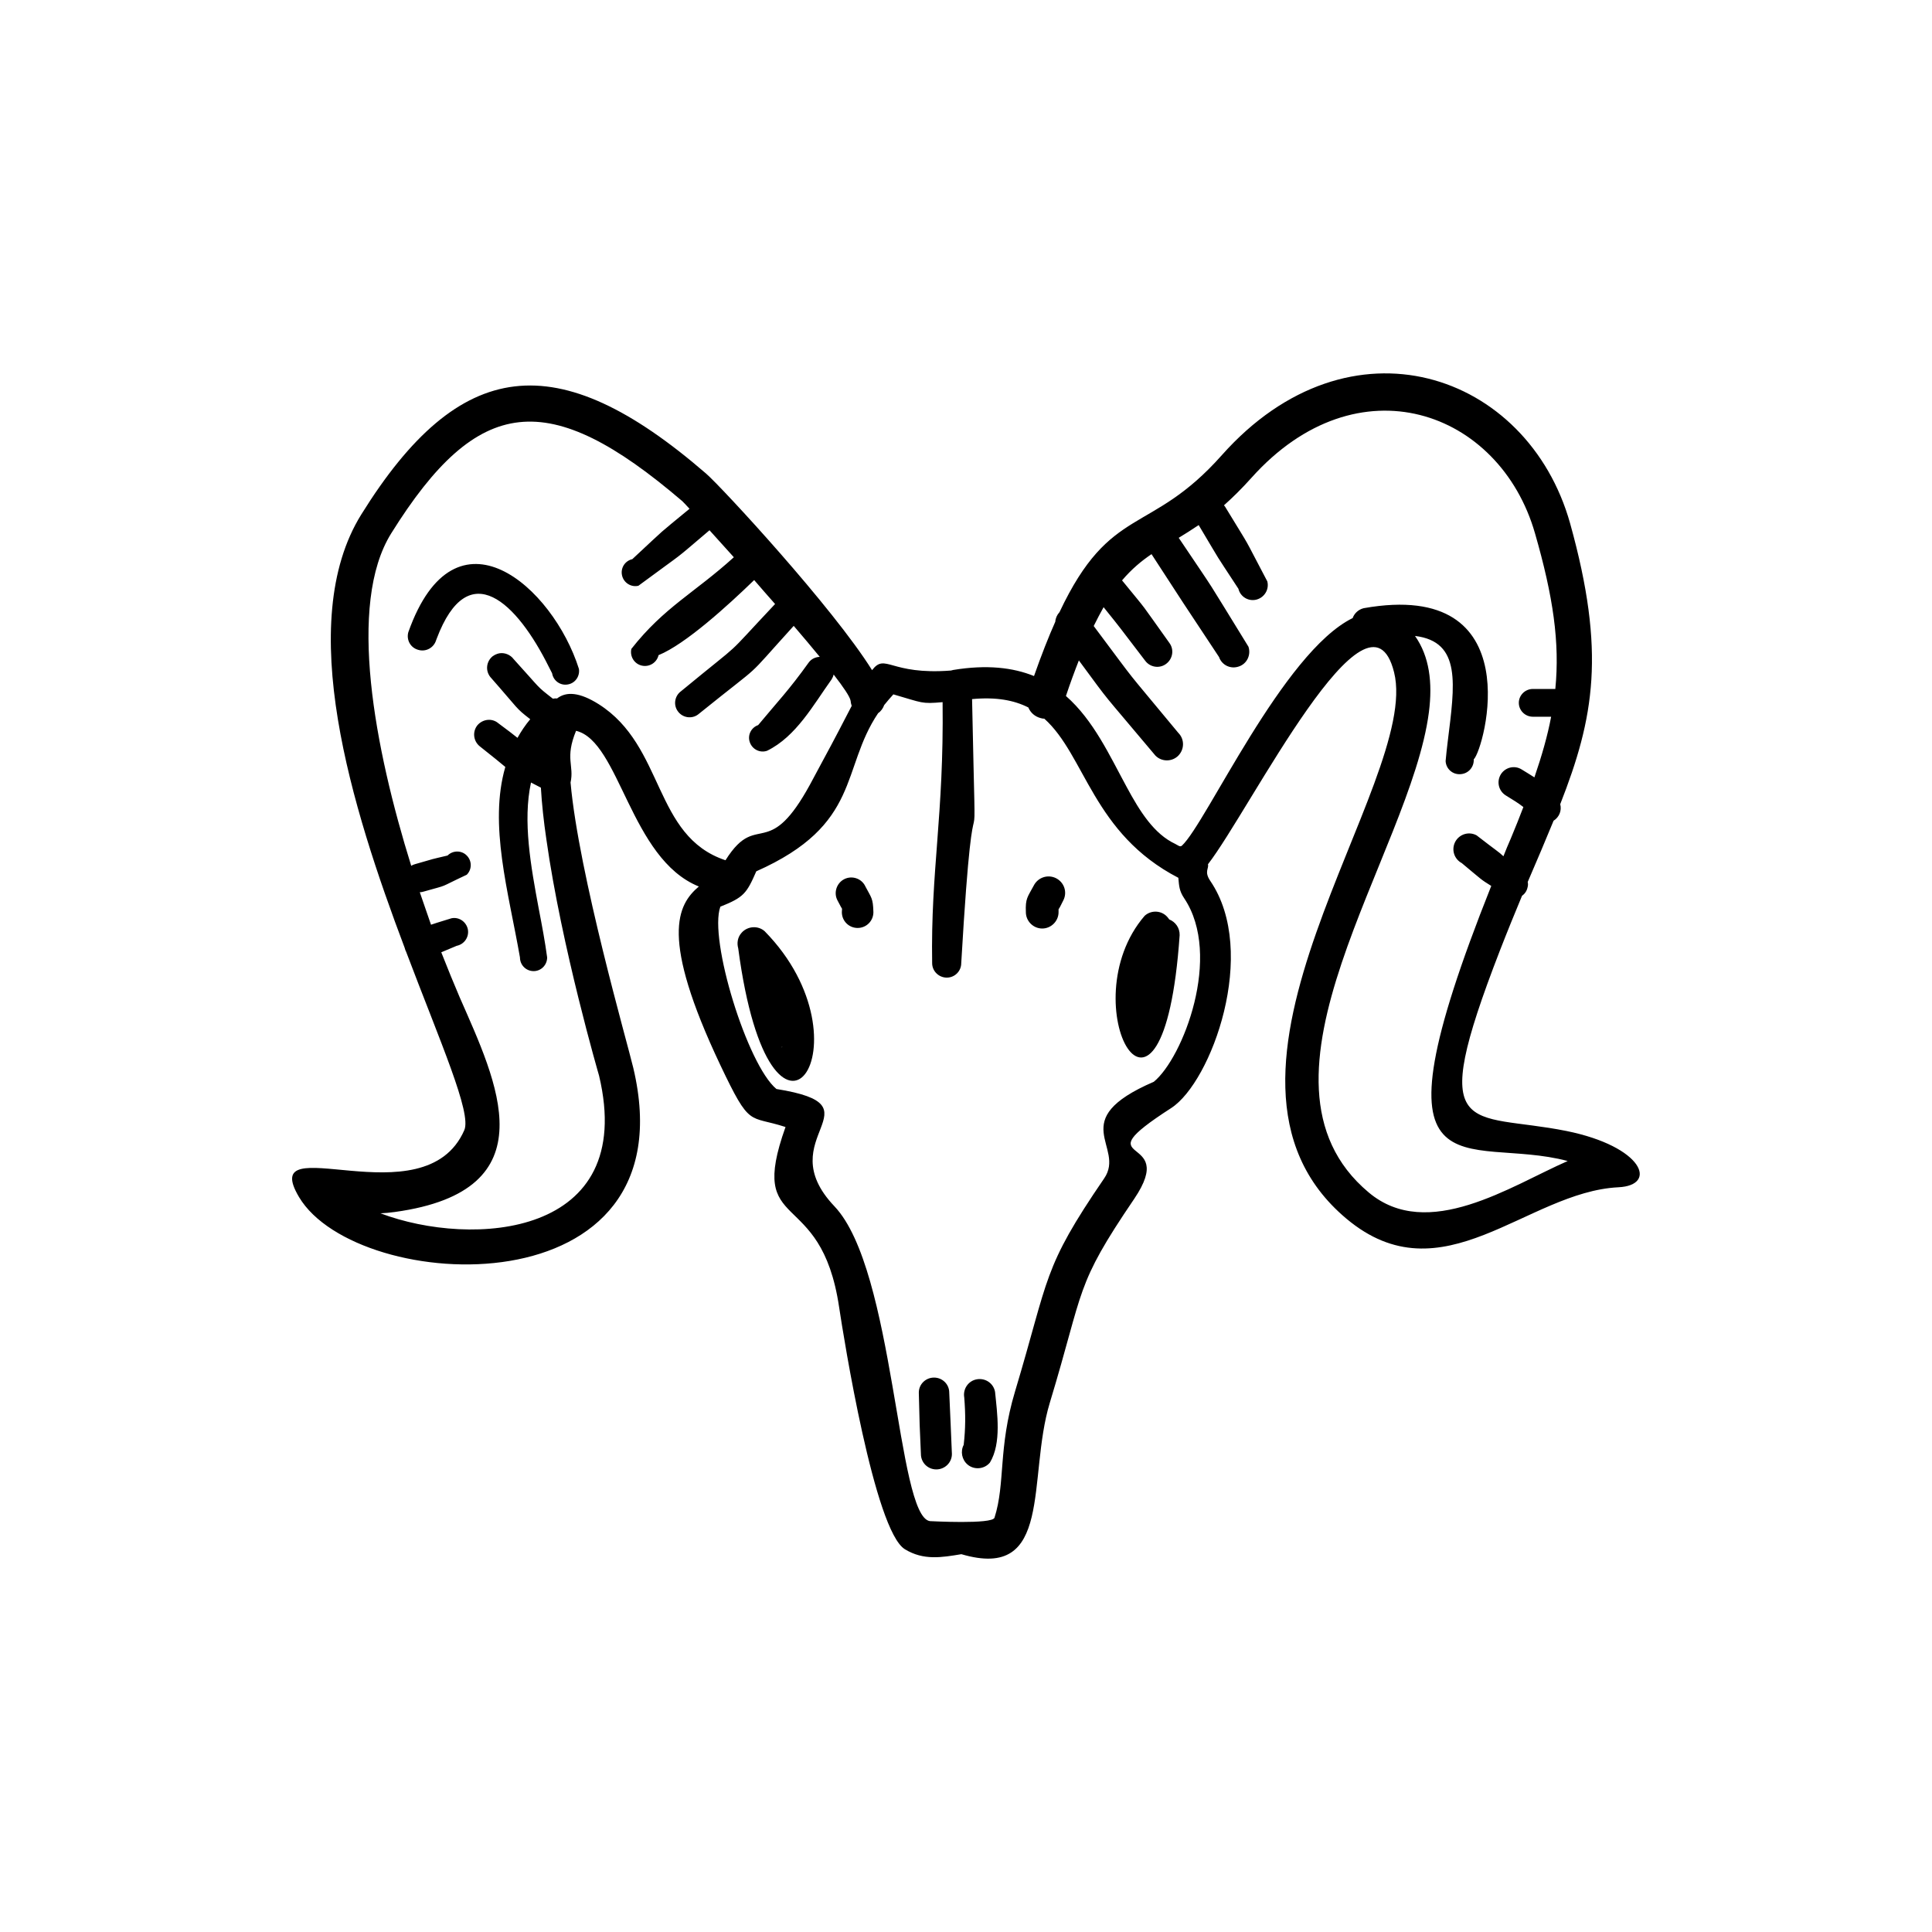 <?xml version="1.0" encoding="UTF-8"?>
<!-- Uploaded to: ICON Repo, www.iconrepo.com, Generator: ICON Repo Mixer Tools -->
<svg fill="#000000" width="800px" height="800px" version="1.1" viewBox="144 144 512 512" xmlns="http://www.w3.org/2000/svg">
 <path d="m253.89 373.04c6.348-1.812 3.426-1.059 8.715-2.316 1.41-1.41 3.727-1.41 5.09 0 1.41 1.41 1.41 3.68 0 5.09-8.062 3.777-4.18 2.418-11.488 4.484-0.301 0.102-0.656 0.152-0.957 0.152 1.008 2.973 2.016 5.844 2.973 8.613 0.957-0.352 1.562-0.504 5.441-1.715 2.016-0.402 3.93 0.957 4.332 2.973 0.352 2.016-0.957 3.93-2.973 4.332-2.672 1.109-3.375 1.41-4.082 1.715 1.762 4.484 3.426 8.516 4.887 11.941 9.723 22.219 24.133 51.188-17.18 56.879-1.41 0.203-2.672 0.301-3.828 0.352 24.234 9.168 68.164 6.449 57.938-36.477 0 0-9.926-34.008-13.957-62.574-0.707-4.785-1.211-9.422-1.461-13.754l-2.621-1.359c-2.215 10.227-0.051 22.168 2.066 33.504 0.855 4.434 1.664 8.715 2.215 12.848 0 2.016-1.613 3.629-3.578 3.629-2.016 0-3.629-1.613-3.629-3.629-3.023-17.332-8.312-35.164-3.879-50.48-1.258-1.059-3.176-2.621-6.801-5.492-1.664-1.359-1.965-3.828-0.605-5.543 1.41-1.664 3.879-1.965 5.543-0.555 2.367 1.762 3.981 2.973 5.09 3.879 0.957-1.715 2.066-3.375 3.375-4.938-4.031-3.125-2.769-2.316-10.578-11.184-1.359-1.715-1.059-4.133 0.605-5.492 0.402-0.301 0.805-0.504 1.258-0.656 1.359-0.453 2.922-0.051 3.981 1.008 0.102 0.102 0.152 0.203 0.25 0.301 7.656 8.414 5.894 7.004 10.48 10.578 0.352-0.051 0.754-0.102 1.109-0.051 2.469-1.914 5.996-1.664 11.035 1.512 17.582 11.133 14.41 34.965 33.605 41.363 4.535-7.203 7.356-6.449 10.781-7.457 2.973-0.855 6.348-2.973 11.586-12.543 1.16-2.168 2.266-4.18 3.273-6.098 3.426-6.297 5.894-11.133 7.809-14.812-0.152-0.453-0.25-0.906-0.301-1.41-0.203-1.059-1.863-3.527-4.484-6.902-0.102 0.453-0.301 0.906-0.555 1.309-4.836 6.75-9.371 15.113-17.078 18.895-1.863 0.656-3.93-0.352-4.586-2.266-0.656-1.863 0.352-3.879 2.215-4.535 5.141-6.195 8.16-9.27 13.352-16.523 0.707-1.008 1.812-1.512 2.973-1.562-2.066-2.519-4.434-5.34-6.902-8.211-14.055 15.469-6.602 8.363-25.34 23.477-1.664 1.258-4.082 0.906-5.34-0.805-1.258-1.664-0.906-4.082 0.805-5.34 18.035-14.863 10.277-7.559 24.938-23.125-1.863-2.117-3.727-4.231-5.543-6.348-6.902 6.699-18.238 17.027-25.34 19.902-0.453 1.965-2.418 3.223-4.434 2.769s-3.223-2.469-2.769-4.434c8.715-11.082 16.777-14.863 27.156-24.285-2.367-2.621-4.535-5.039-6.449-7.152-10.578 8.969-5.141 4.586-18.844 14.711-1.914 0.453-3.879-0.754-4.332-2.719s0.754-3.879 2.719-4.332c10.027-9.32 5.844-5.644 15.164-13.352-1.008-1.109-1.715-1.812-1.914-2.016-35.469-30.328-54.16-28.312-77.133 8.516-11.738 18.793-4.383 57.082 5.289 88.117 0.25-0.152 0.555-0.301 0.906-0.402zm75.32 5.894c-18.238-7.356-20.957-38.492-32.547-41.262-3.023 7.356-0.453 9.117-1.461 13.703 2.168 24.285 15.113 69.172 16.625 75.621 15.367 64.789-73.102 60.207-88.57 34.258-11.387-19.145 33.199 6.398 43.781-17.734 2.016-4.535-6.348-23.328-15.418-47.309-0.102-0.203-0.25-0.504-0.301-0.754l-0.051-0.203c-14.008-37.082-29.422-86.203-11.488-114.97 25.996-41.766 51.793-44.988 91.34-10.781 4.18 3.629 33.605 35.469 43.984 52.094 3.578-4.637 4.684 1.359 20.906 0.102 0.203-0.051 0.402-0.102 0.605-0.152 8.867-1.461 15.82-0.656 21.41 1.613 1.965-5.594 3.828-10.328 5.644-14.41 0.051-0.906 0.453-1.812 1.109-2.519 13.551-28.766 23.98-20.152 43.023-41.613 33.957-38.188 81.062-21.965 92.297 18.086 9.523 34.207 6.348 51.539-2.621 74.414 0.453 1.715-0.301 3.477-1.762 4.383-2.066 5.039-4.332 10.379-6.852 16.223 0.102 0.504 0.102 0.957-0.051 1.461-0.203 0.957-0.754 1.715-1.461 2.215-1.863 4.484-3.828 9.27-5.844 14.461-19.801 51.086-8.262 42.672 17.633 47.863 20.355 4.133 24.285 14.41 13.754 14.914-24.336 1.211-46.652 29.676-72.094 8.312-45.445-38.137 19.949-115.68 12.645-144.79-6.75-27.156-38.09 36.375-49.324 50.883 0.301 1.16-1.059 1.914 0.605 4.383 12.898 18.895 0.301 53.305-10.328 60.207-24.535 15.82 2.316 6.144-9.824 24.082-15.871 23.375-13.047 23.328-22.371 54.059-6.047 20 1.059 47.309-23.426 40.102-5.188 0.855-10.027 1.715-14.965-1.309-8.062-4.887-16.223-56.074-17.434-64.137-4.836-32.648-24.535-18.844-14.207-47.762-9.875-3.223-9.27 0.453-17.281-16.426-16.07-33.906-11.387-42.473-5.691-47.309zm49.121-48.113c-0.301 0.855-0.855 1.664-1.613 2.168-9.977 14.812-4.383 29.523-32.293 41.918-2.57 5.894-3.324 6.902-9.523 9.371-3.125 8.613 7.152 41.969 14.863 48.316 28.266 4.535-2.066 12.746 15.367 31.086 16.02 16.879 16.523 82.121 25.293 83.43 0.102 0 16.574 0.906 17.129-0.906 2.922-9.168 0.906-18.34 5.441-33.453 9.168-30.531 7.152-32.395 23.629-56.477 5.793-8.465-10.578-15.367 13.148-25.594 7.707-6.297 18.238-33.402 8.062-48.617-1.359-2.016-1.359-3.324-1.562-5.441-22.672-11.738-24.637-32.445-35.52-42.168-0.301 0-0.656-0.051-0.957-0.152-1.562-0.402-2.719-1.461-3.273-2.82-3.777-1.914-8.516-2.82-14.914-2.215 1.211 59.602 0.957 4.231-2.871 69.98 0 2.117-1.715 3.828-3.828 3.828-2.117 0-3.879-1.715-3.879-3.828-0.402-24.738 3.125-38.895 2.769-69.172-5.691 0.504-5.188 0.203-13.047-2.066-0.855 0.957-1.664 1.863-2.418 2.82zm48.164-2.367c7.305 6.398 11.586 15.82 16.02 23.98 3.629 6.75 7.356 12.594 12.949 15.215 0.707 0.352 1.258 0.906 1.762 0.453 6.449-5.945 26.754-51.238 45.242-60.305 0.453-1.258 1.512-2.266 2.922-2.621 44.488-7.91 31.941 37.484 29.172 40.055 0.102 2.066-1.461 3.828-3.527 3.93-2.066 0.152-3.828-1.41-3.93-3.477 0.152-1.762 0.352-3.477 0.555-5.141 1.863-15.164 3.727-26.5-8.664-28.012 3.828 5.441 4.684 12.344 3.68 20.203-4.836 37.535-51.539 97.438-15.973 127.26 15.668 13.199 37.684-1.715 52.75-8.312-27.004-7.203-54.262 12.445-20.254-72.902-2.973-1.863-2.168-1.359-7.809-6.047-2.066-1.109-2.82-3.629-1.715-5.691 1.109-2.016 3.629-2.769 5.644-1.664 5.441 4.231 5.793 4.281 7.106 5.543 0.605-1.562 1.258-3.125 1.965-4.734 1.211-2.922 2.316-5.644 3.324-8.312-1.41-1.109-2.871-1.965-4.734-3.125-1.863-1.211-2.418-3.68-1.211-5.594 1.211-1.863 3.68-2.418 5.543-1.211 1.211 0.754 2.316 1.41 3.324 2.066 1.965-5.742 3.477-10.984 4.434-16.07h-4.836c-2.066 0-3.727-1.664-3.727-3.68s1.664-3.68 3.727-3.68h5.945c1.211-12.293-0.555-24.484-5.391-41.262-9.32-32.496-46.953-46.199-75.168-14.66-2.57 2.871-4.988 5.238-7.254 7.254 0.152 0.152 0.25 0.301 0.352 0.453 7.656 12.594 3.93 6.047 11.133 19.699 0.555 2.117-0.754 4.281-2.871 4.836s-4.281-0.754-4.785-2.871c-7.106-10.883-3.68-5.391-10.531-16.879-1.863 1.258-3.629 2.367-5.289 3.375 11.234 16.727 5.844 8.363 18.488 28.867 0.707 2.168-0.402 4.535-2.57 5.238-2.168 0.754-4.484-0.352-5.238-2.519-12.293-18.59-6.953-10.43-17.887-27.258-2.672 1.812-5.238 3.93-7.809 6.953 7.609 9.32 4.031 4.684 12.543 16.574 1.309 1.762 0.906 4.231-0.855 5.543-1.715 1.309-4.231 0.957-5.543-0.805-8.113-10.578-5.644-7.508-11.035-14.207-0.855 1.512-1.715 3.176-2.621 4.988 12.949 17.281 6.449 9.02 22.418 28.312 1.664 1.664 1.664 4.332 0 6.047-1.664 1.664-4.383 1.664-6.047 0-15.469-18.438-11.082-12.746-20.305-25.242-1.109 2.82-2.266 5.945-3.426 9.422zm-53.203 50.383c1.664 3.176 2.066 3.125 2.168 6.902 0 2.316-1.863 4.18-4.18 4.18s-4.18-1.863-4.18-4.18l0.051-0.906c-0.402-0.656-0.152-0.25-1.258-2.316-1.008-2.016-0.152-4.535 1.863-5.543 2.016-1.008 4.535-0.203 5.543 1.863zm52.496 3.777c-1.109 2.168-0.805 1.664-1.258 2.367v0.754c0 2.367-1.965 4.332-4.332 4.332s-4.332-1.965-4.332-4.332c-0.152-3.68 0.453-3.981 2.066-7.004 1.109-2.215 3.727-3.074 5.894-2.016 2.215 1.109 3.074 3.727 1.965 5.894zm28.062 5.039c1.664 0.656 2.82 2.266 2.769 4.18-4.383 63.531-29.32 18.086-9.27-5.141 1.715-1.562 4.434-1.461 5.996 0.301 0.203 0.203 0.352 0.453 0.504 0.656zm-107.21 3.125c29.223 29.773 1.664 69.676-7.004 4.535-0.402-1.41-0.152-2.973 0.906-4.133 1.562-1.762 4.332-1.965 6.098-0.402zm4.684 30.48c-0.102 0.102-0.152 0.25-0.152 0.402 0.051-0.102 0.102-0.25 0.152-0.402zm56.375 91.594c0.555 5.594 1.762 13.602-1.359 18.742-1.461 1.762-4.133 2.016-5.894 0.555-1.562-1.309-1.965-3.527-1.059-5.238 0.504-4.332 0.504-8.16 0.152-12.543-0.402-2.266 1.059-4.434 3.324-4.836 2.266-0.402 4.434 1.059 4.836 3.324zm-12.141 0.203c0.504 11.035 0.25 5.644 0.707 16.273 0 2.266-1.863 4.082-4.133 4.082-2.266 0-4.082-1.812-4.082-4.082-0.453-10.328-0.25-4.887-0.555-16.273 0-2.215 1.812-3.981 4.031-3.981 2.215 0 4.031 1.762 4.031 3.981zm-143.33-201.57c12.445-35.016 38.34-11.941 45.191 9.773 0.301 1.965-1.008 3.828-2.973 4.133-1.965 0.352-3.828-1.008-4.133-2.973-0.301-0.555-0.555-1.109-0.855-1.664-8.414-16.977-21.312-29.773-29.727-7.508l-0.152 0.402c-0.605 2.016-2.719 3.176-4.734 2.57-2.066-0.555-3.223-2.672-2.621-4.734z" fill-rule="evenodd"/>
</svg>